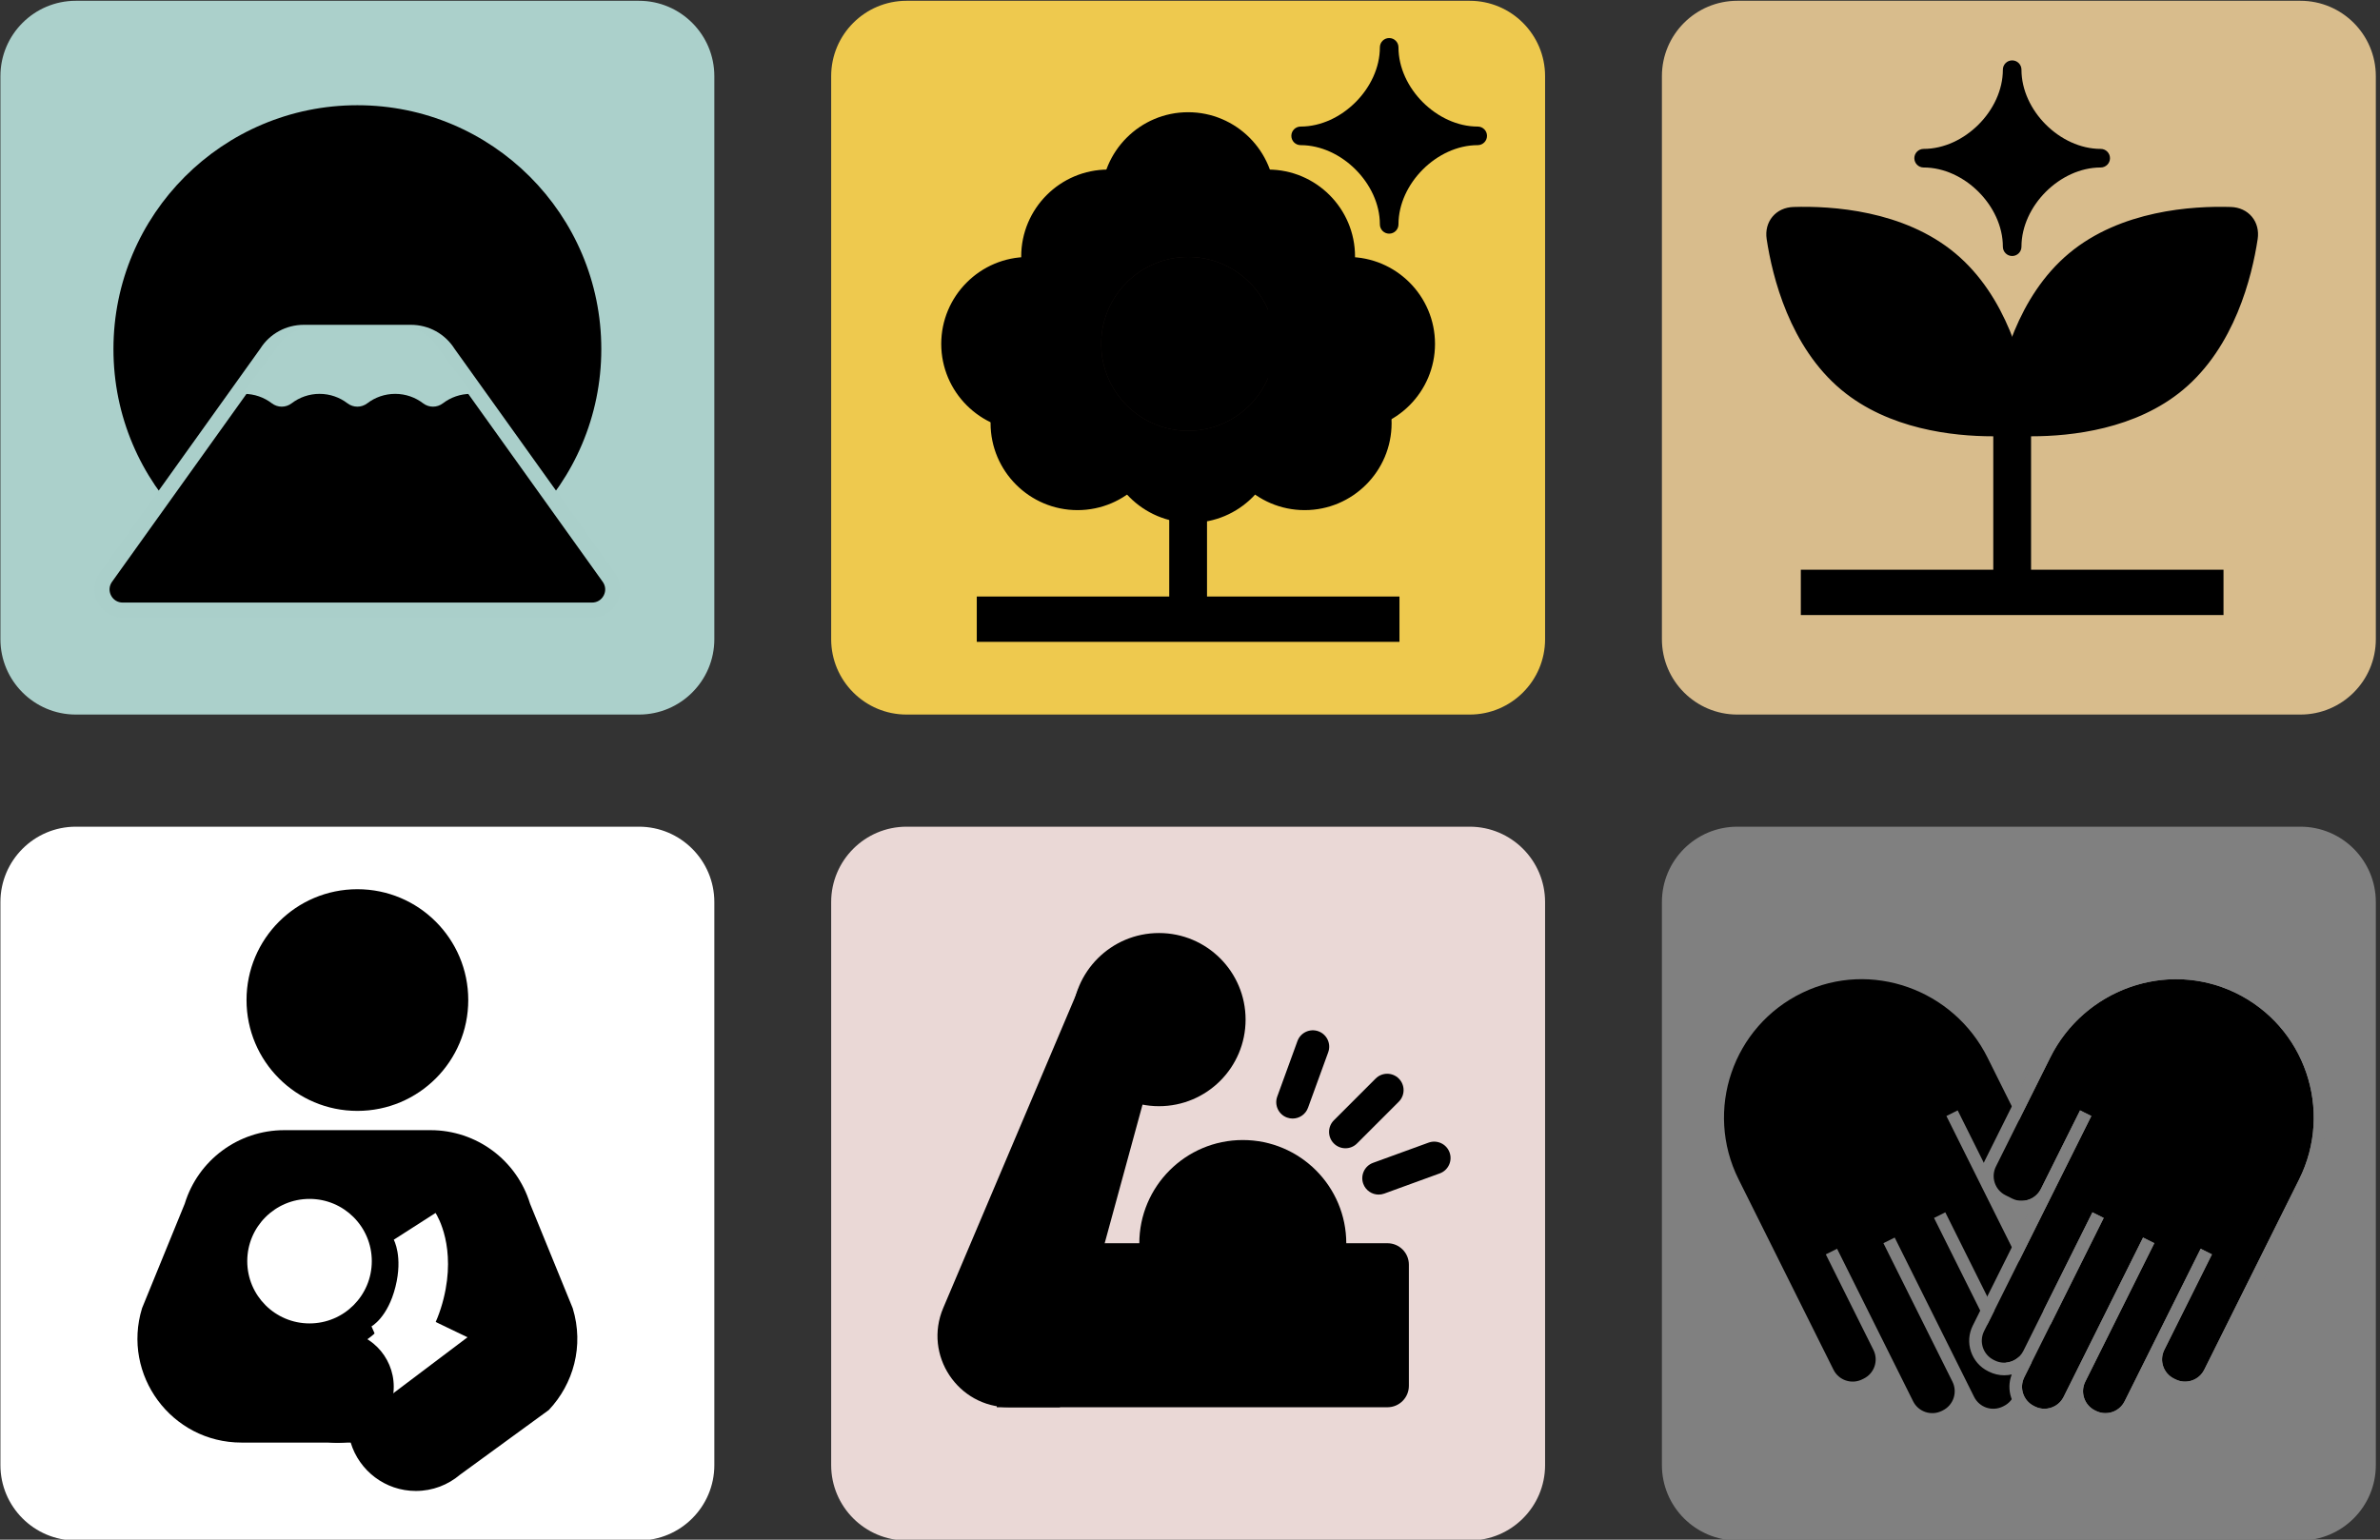 <?xml version="1.0" encoding="iso-8859-1"?>
<!-- Generator: Adobe Illustrator 25.2.1, SVG Export Plug-In . SVG Version: 6.00 Build 0)  -->
<svg version="1.1" id="&#x30EC;&#x30A4;&#x30E4;&#x30FC;_1"
	 xmlns="http://www.w3.org/2000/svg" xmlns:xlink="http://www.w3.org/1999/xlink" x="0px" y="0px" viewBox="0 0 510 330"
	 style="enable-background:new 0 0 510 330;" xml:space="preserve">
<rect x="0" y="0" width="510" height="330" fill="#333333" stroke="none"/>
<g>
	<g>
		<path style="fill:#ABD0CB;" d="M136.925,0.17H16.237C7.332,0.17,0.09,7.412,0.09,16.317v120.688
			c0,8.904,7.242,16.147,16.147,16.147h120.688c8.904,0,16.147-7.242,16.147-16.147V16.317C153.072,7.412,145.829,0.17,136.925,0.17
			z"/>
		<g>
			<circle cx="76.58" cy="74.823" r="52.27"/>
			<g>
				<path d="M126.87,130.768H26.292c-3.605,0-5.701-4.076-3.603-7.008l34.422-48.116c1.733-2.744,4.752-4.407,7.997-4.407h22.944
					c3.245,0,6.264,1.664,7.997,4.407l34.424,48.116C132.57,126.692,130.475,130.768,126.87,130.768z"/>
				<path style="fill:#AACFCA;" d="M126.87,132.387H26.292c-2.277,0-4.339-1.258-5.38-3.283c-1.041-2.025-0.865-4.434,0.46-6.286
					l34.422-48.116c1.99-3.155,5.491-5.084,9.314-5.084h22.944c3.823,0,7.324,1.929,9.366,5.161l34.372,48.039
					c1.325,1.852,1.501,4.261,0.46,6.286C131.208,131.129,129.147,132.387,126.87,132.387z M65.108,72.856
					c-2.706,0-5.183,1.365-6.628,3.653l-34.474,48.193c-0.625,0.874-0.705,1.966-0.214,2.921c0.491,0.955,1.426,1.525,2.5,1.525
					H126.87c1.074,0,2.009-0.57,2.5-1.525c0.491-0.956,0.411-2.047-0.214-2.921L94.732,76.586c-1.497-2.364-3.975-3.729-6.68-3.729
					L65.108,72.856L65.108,72.856z"/>
			</g>
			<path style="fill:#ABD0CB;" d="M52.271,84.419c2.246,0,4.314,0.751,5.971,2.015c1.27,0.968,2.994,0.968,4.264,0
				c1.657-1.264,3.726-2.015,5.971-2.015c2.245,0,4.314,0.751,5.971,2.015c1.27,0.968,2.994,0.968,4.264,0
				c1.657-1.264,3.726-2.015,5.971-2.015s4.314,0.751,5.971,2.015c1.27,0.968,2.994,0.968,4.264,0
				c1.657-1.264,3.726-2.015,5.971-2.015c0.135,0,0.267,0.015,0.401,0.02l-7.468-9.931c-1.495-2.622-4.282-4.241-7.301-4.241H66.639
				c-3.019,0-5.805,1.619-7.301,4.241L51.87,84.44C52.004,84.434,52.135,84.419,52.271,84.419z"/>
		</g>
	</g>
</g>
<path style="fill:#D8BC8C;" d="M492.959,0.17H372.271c-8.904,0-16.147,7.242-16.147,16.147v120.688
	c0,8.904,7.242,16.147,16.147,16.147h120.688c8.904,0,16.147-7.242,16.147-16.147V16.317C509.106,7.412,501.863,0.17,492.959,0.17z"
	/>
<g>
	<g>
		<path d="M467.236,82.903c-10.864,9.054-26.054,9.972-34.097,9.721c-3.263-0.102-5.409-2.676-4.92-5.904
			c1.204-7.956,4.844-22.733,15.708-31.787s26.054-9.972,34.097-9.721c3.263,0.102,5.409,2.676,4.92,5.904
			C481.741,59.073,478.1,73.849,467.236,82.903z"/>
		<path d="M435.344,93.51c-0.791,0-1.537-0.013-2.231-0.034c-1.825-0.057-3.421-0.797-4.495-2.085s-1.514-2.992-1.241-4.797
			c1.227-8.108,4.937-23.089,16.005-32.313c11.066-9.223,26.471-10.175,34.668-9.918c1.825,0.057,3.421,0.797,4.495,2.085
			s1.514,2.992,1.241,4.797c-1.227,8.108-4.937,23.089-16.005,32.313l0,0C457.652,91.999,443.889,93.51,435.344,93.51z
			 M475.811,46.029c-8.292,0-21.613,1.453-31.339,9.558c-10.635,8.864-14.221,23.39-15.411,31.26
			c-0.199,1.317,0.108,2.543,0.865,3.453c0.758,0.909,1.908,1.432,3.24,1.473c7.957,0.253,22.891-0.661,33.526-9.524l0,0
			c10.635-8.864,14.221-23.39,15.411-31.26c0.199-1.317-0.108-2.543-0.865-3.453c-0.758-0.909-1.908-1.432-3.24-1.473
			C477.318,46.042,476.586,46.029,475.811,46.029z"/>
	</g>
	<g>
		<path d="M395.121,82.903c10.864,9.054,26.054,9.972,34.097,9.721c3.263-0.102,5.409-2.676,4.92-5.904
			c-1.204-7.956-4.844-22.733-15.708-31.787s-26.054-9.972-34.097-9.721c-3.263,0.102-5.409,2.676-4.92,5.904
			C380.617,59.073,384.258,73.849,395.121,82.903z"/>
		<path d="M427.014,93.51c-8.545,0-22.308-1.51-32.438-9.953l0,0c-11.068-9.224-14.778-24.205-16.005-32.313
			c-0.273-1.806,0.167-3.509,1.241-4.797c1.073-1.288,2.669-2.028,4.495-2.085c8.195-0.256,23.602,0.695,34.669,9.918
			c11.068,9.224,14.778,24.205,16.005,32.313c0.273,1.806-0.167,3.509-1.241,4.797c-1.073,1.288-2.669,2.028-4.495,2.085
			C428.551,93.497,427.804,93.51,427.014,93.51z M395.666,82.249c10.635,8.863,25.571,9.78,33.526,9.524
			c1.332-0.041,2.482-0.564,3.24-1.474c0.757-0.909,1.065-2.135,0.865-3.452c-1.19-7.87-4.776-22.396-15.411-31.26
			c-10.635-8.863-25.569-9.773-33.526-9.524c-1.332,0.041-2.482,0.564-3.24,1.474c-0.757,0.909-1.065,2.135-0.865,3.452
			C381.445,58.859,385.031,73.385,395.666,82.249L395.666,82.249z"/>
	</g>
</g>
<g>
	<line style="fill:none;" x1="431.179" y1="78.377" x2="431.179" y2="126.877"/>
	<path d="M431.179,130.925c-2.235,0-4.048-1.812-4.048-4.048v-48.5c0-2.235,1.812-4.048,4.048-4.048s4.048,1.812,4.048,4.048v48.5
		C435.226,129.112,433.414,130.925,431.179,130.925z"/>
</g>
<rect x="385.891" y="122.111" width="90.575" height="9.715"/>
<g>
	<path d="M431.179,54.87c-1.1,0-1.992-0.892-1.992-1.992c0-8.728-8.252-16.979-16.979-16.979c-1.1,0-1.992-0.892-1.992-1.992
		s0.892-1.992,1.992-1.992c8.728,0,16.979-8.251,16.979-16.979c0-1.1,0.892-1.992,1.992-1.992s1.992,0.892,1.992,1.992
		c0,8.728,8.252,16.979,16.979,16.979c1.1,0,1.992,0.892,1.992,1.992s-0.892,1.992-1.992,1.992c-8.728,0-16.979,8.251-16.979,16.979
		C433.171,53.978,432.279,54.87,431.179,54.87z"/>
</g>
<path style="fill:#EEC94E;" d="M314.942,0.17H194.254c-8.904,0-16.147,7.242-16.147,16.147v120.688
	c0,8.904,7.242,16.147,16.147,16.147h120.688c8.904,0,16.147-7.242,16.147-16.147V16.317C331.089,7.412,323.846,0.17,314.942,0.17z"
	/>
<g>
	<line style="fill:none;" x1="254.598" y1="84.918" x2="254.598" y2="133.418"/>
	<path d="M254.598,137.466c-2.235,0-4.048-1.812-4.048-4.048v-48.5c0-2.235,1.812-4.048,4.048-4.048
		c2.235,0,4.048,1.812,4.048,4.048v48.5C258.645,135.653,256.833,137.466,254.598,137.466z"/>
</g>
<rect x="209.31" y="127.853" width="90.575" height="9.715"/>
<g>
	<path d="M297.681,50.081c-1.1,0-1.992-0.892-1.992-1.992c0-8.728-8.252-16.979-16.979-16.979c-1.1,0-1.992-0.892-1.992-1.992
		s0.892-1.992,1.992-1.992c8.728,0,16.979-8.251,16.979-16.979c0-1.1,0.892-1.992,1.992-1.992s1.992,0.892,1.992,1.992
		c0,8.728,8.252,16.979,16.979,16.979c1.1,0,1.992,0.892,1.992,1.992s-0.892,1.992-1.992,1.992c-8.728,0-16.979,8.252-16.979,16.979
		C299.673,49.19,298.781,50.081,297.681,50.081z"/>
</g>
<g>
	<circle style="fill:#231815;" cx="250.042" cy="81.618" r="21.063"/>
	<path style="fill:#231815;" d="M250.042,103.533c-12.083,0-21.914-9.831-21.914-21.914s9.831-21.914,21.914-21.914
		c12.084,0,21.915,9.831,21.915,21.914S262.126,103.533,250.042,103.533z M250.042,61.407c-11.145,0-20.212,9.067-20.212,20.212
		s9.067,20.212,20.212,20.212s20.212-9.067,20.212-20.212S261.187,61.407,250.042,61.407z"/>
</g>
<g>
	<g>
		<ellipse transform="matrix(0.167 -0.986 0.986 0.167 170.098 286.613)" cx="254.598" cy="42.683" rx="17.905" ry="17.905"/>
		<path d="M254.598,61.311c-10.272,0-18.629-8.357-18.629-18.629s8.357-18.629,18.629-18.629c10.272,0,18.629,8.357,18.629,18.629
			S264.87,61.311,254.598,61.311z M254.598,25.501c-9.474,0-17.182,7.708-17.182,17.182s7.708,17.182,17.182,17.182
			s17.182-7.708,17.182-17.182S264.072,25.501,254.598,25.501z"/>
	</g>
	<g>
		<g>
			<circle cx="237.46" cy="54.973" r="17.905"/>
			<path d="M237.46,73.601c-10.272,0-18.629-8.357-18.629-18.629s8.357-18.629,18.629-18.629s18.629,8.357,18.629,18.629
				S247.733,73.601,237.46,73.601z M237.46,37.791c-9.474,0-17.182,7.708-17.182,17.182s7.708,17.182,17.182,17.182
				s17.182-7.708,17.182-17.182S246.934,37.791,237.46,37.791z"/>
		</g>
		<g>
			<circle cx="271.735" cy="54.973" r="17.905"/>
			<path d="M271.735,73.601c-10.272,0-18.629-8.357-18.629-18.629s8.357-18.629,18.629-18.629s18.629,8.357,18.629,18.629
				S282.007,73.601,271.735,73.601z M271.735,37.791c-9.474,0-17.182,7.708-17.182,17.182s7.708,17.182,17.182,17.182
				s17.182-7.708,17.182-17.182S281.209,37.791,271.735,37.791z"/>
		</g>
	</g>
	<g>
		<circle cx="230.895" cy="90.708" r="17.905"/>
		<path d="M230.895,109.337c-10.272,0-18.629-8.357-18.629-18.629s8.357-18.629,18.629-18.629s18.629,8.357,18.629,18.629
			S241.167,109.337,230.895,109.337z M230.895,73.526c-9.474,0-17.182,7.708-17.182,17.182s7.708,17.182,17.182,17.182
			s17.182-7.708,17.182-17.182S240.369,73.526,230.895,73.526z"/>
	</g>
	<g>
		<circle cx="255.233" cy="93.421" r="17.905"/>
		<path d="M255.233,112.05c-10.272,0-18.629-8.357-18.629-18.629s8.357-18.629,18.629-18.629s18.629,8.357,18.629,18.629
			S265.505,112.05,255.233,112.05z M255.233,76.239c-9.474,0-17.182,7.708-17.182,17.182s7.708,17.182,17.182,17.182
			s17.182-7.708,17.182-17.182S264.707,76.239,255.233,76.239z"/>
	</g>
	<g>
		<circle cx="279.571" cy="90.708" r="17.905"/>
		<path d="M279.571,109.337c-10.272,0-18.629-8.357-18.629-18.629s8.357-18.629,18.629-18.629S298.2,80.436,298.2,90.708
			S289.843,109.337,279.571,109.337z M279.571,73.526c-9.474,0-17.182,7.708-17.182,17.182s7.708,17.182,17.182,17.182
			s17.182-7.708,17.182-17.182S289.045,73.526,279.571,73.526z"/>
	</g>
	<g>
		<g>
			<circle cx="220.323" cy="73.71" r="17.905"/>
			<path d="M220.323,92.339c-10.272,0-18.629-8.357-18.629-18.629s8.357-18.629,18.629-18.629s18.629,8.357,18.629,18.629
				S230.595,92.339,220.323,92.339z M220.323,56.528c-9.474,0-17.182,7.708-17.182,17.182s7.708,17.182,17.182,17.182
				s17.182-7.708,17.182-17.182S229.797,56.528,220.323,56.528z"/>
		</g>
		<g>
			
				<ellipse transform="matrix(0.16 -0.987 0.987 0.16 141.058 313.214)" style="fill:#231815;" cx="254.598" cy="73.71" rx="17.905" ry="17.905"/>
			<path style="fill:#231815;" d="M254.598,92.339c-10.272,0-18.629-8.357-18.629-18.629s8.357-18.629,18.629-18.629
				c10.272,0,18.629,8.357,18.629,18.629C273.227,83.982,264.87,92.339,254.598,92.339z M254.598,56.528
				c-9.474,0-17.182,7.708-17.182,17.182s7.708,17.182,17.182,17.182s17.182-7.708,17.182-17.182S264.072,56.528,254.598,56.528z"/>
		</g>
	</g>
	<g>
		<g>
			<ellipse transform="matrix(0.16 -0.987 0.987 0.16 141.058 313.214)" cx="254.598" cy="73.71" rx="17.905" ry="17.905"/>
			<path d="M254.598,92.339c-10.272,0-18.629-8.357-18.629-18.629s8.357-18.629,18.629-18.629c10.272,0,18.629,8.357,18.629,18.629
				C273.227,83.982,264.87,92.339,254.598,92.339z M254.598,56.528c-9.474,0-17.182,7.708-17.182,17.182s7.708,17.182,17.182,17.182
				s17.182-7.708,17.182-17.182S264.072,56.528,254.598,56.528z"/>
		</g>
		<g>
			<circle cx="288.873" cy="73.71" r="17.905"/>
			<path d="M288.873,92.339c-10.272,0-18.629-8.357-18.629-18.629s8.357-18.629,18.629-18.629s18.629,8.357,18.629,18.629
				C307.502,83.982,299.145,92.339,288.873,92.339z M288.873,56.528c-9.474,0-17.182,7.708-17.182,17.182
				s7.708,17.182,17.182,17.182s17.182-7.708,17.182-17.182S298.347,56.528,288.873,56.528z"/>
		</g>
	</g>
</g>
<g>
	<g>
		<path style="fill:#FFFFFF;" d="M136.925,177.188H16.237c-8.904,0-16.147,7.242-16.147,16.147v120.688
			c0,8.904,7.242,16.147,16.147,16.147h120.688c8.904,0,16.147-7.242,16.147-16.147V193.335
			C153.072,184.43,145.829,177.188,136.925,177.188z"/>
		<path d="M117.609,302.204c5.236-5.548,7.598-13.703,5.116-21.814l-9.144-22.395c-2.866-9.367-11.512-15.764-21.308-15.764H60.895
			c-9.795,0-18.442,6.397-21.308,15.764l-9.15,22.395c-4.381,14.322,6.331,28.801,21.308,28.801h23.401
			c1.811,5.999,7.376,10.369,13.966,10.369c3.599,0,6.894-1.303,9.439-3.463L117.609,302.204z"/>
		<g>
			<circle cx="76.584" cy="214.343" r="23.757"/>
		</g>
		<polygon style="fill:#FFFFFF;" points="100.697,298.883 74.109,298.883 74.22,274.158 106.516,289.662 		"/>
		<circle cx="70.276" cy="274.794" r="14.876"/>
		<circle style="fill:#FFFFFF;" cx="66.327" cy="270.308" r="13.344"/>
		<polygon points="111.645,277.97 80.646,301.354 104.691,303.297 		"/>
		<path style="fill:#FFFFFF;" d="M83.88,294.031l-4.263-9.727c0,0-0.054,0.02-0.15,0.07c0.147-0.077,3.62-1.952,5.28-8.593
			c1.621-6.483-0.341-10.039-0.425-10.188l0.07,0.113l8.939-5.733c0.465,0.725,4.464,7.401,1.719,18.383
			C92.108,290.122,84.713,293.665,83.88,294.031z"/>
		<circle cx="72.357" cy="297.226" r="12.018"/>
	</g>
</g>
<g>
	<g>
		<path style="fill:#808080;" d="M492.959,177.188H372.271c-8.904,0-16.147,7.242-16.147,16.147v120.688
			c0,8.904,7.242,16.147,16.147,16.147h120.688c8.904,0,16.147-7.242,16.147-16.147V193.335
			C509.106,184.43,501.863,177.188,492.959,177.188z"/>
		<g>
			<path d="M401.449,289.326l-10.204-20.475l2.415-1.204l16.293,32.693c1.131,2.269,3.886,3.191,6.155,2.06l0.216-0.108
				c2.269-1.131,3.191-3.886,2.06-6.155l-14.794-29.685l2.415-1.204l17.021,34.153c1.131,2.269,3.886,3.191,6.155,2.06l0.216-0.108
				c2.269-1.131,3.191-3.886,2.06-6.155l-17.021-34.153l2.415-1.204l14.794,29.685c1.131,2.269,3.886,3.191,6.155,2.06l0.216-0.108
				c2.269-1.131,3.191-3.886,2.06-6.155l-22.988-46.126l2.415-1.204l8.393,16.841c1.131,2.269,3.886,3.191,6.155,2.06l1.424-0.71
				c2.269-1.131,3.191-3.886,2.06-6.155l-8.393-16.841l-3.247-6.516c-7.279-14.605-24.963-20.988-39.661-13.9
				c-14.934,7.202-21.057,25.197-13.684,39.991l3.445,6.911l5.334,10.702l11.565,23.206c1.131,2.269,3.886,3.191,6.155,2.06
				l0.339-0.169C401.657,294.35,402.58,291.595,401.449,289.326z"/>
			<g>
				<path d="M463.781,289.326l10.204-20.475l-2.415-1.204l-16.293,32.693c-1.131,2.269-3.886,3.191-6.155,2.06l-0.216-0.108
					c-2.269-1.131-3.191-3.886-2.06-6.155l14.794-29.685l-2.415-1.204l-17.021,34.153c-1.131,2.269-3.886,3.191-6.155,2.06
					l-0.216-0.108c-2.269-1.131-3.191-3.886-2.06-6.155l17.021-34.153l-2.415-1.204l-14.794,29.685
					c-1.131,2.269-3.886,3.191-6.155,2.06l-0.216-0.108c-2.269-1.131-3.191-3.886-2.06-6.155l22.988-46.126l-2.415-1.204
					l-8.393,16.841c-1.131,2.269-3.886,3.191-6.155,2.06l-1.424-0.71c-2.269-1.131-3.191-3.886-2.06-6.155l8.393-16.841l3.247-6.516
					c7.279-14.605,24.963-20.988,39.661-13.9c14.934,7.202,21.057,25.197,13.684,39.991l-3.445,6.911l-5.334,10.702l-11.566,23.206
					c-1.131,2.269-3.886,3.191-6.155,2.06l-0.339-0.169C463.573,294.35,462.65,291.595,463.781,289.326z"/>
				<path style="fill:#808080;" d="M466.325,209.877c4.263,0,8.581,0.929,12.67,2.901c14.934,7.202,21.057,25.197,13.684,39.991
					l-3.444,6.911l-5.333,10.702l-11.566,23.206c-0.803,1.611-2.425,2.543-4.111,2.543c-0.688,0-1.386-0.155-2.043-0.483
					l-0.339-0.169c-2.269-1.131-3.191-3.886-2.061-6.155l10.204-20.475l-2.415-1.204l-16.293,32.693
					c-0.803,1.611-2.426,2.543-4.111,2.543c-0.688,0-1.386-0.155-2.043-0.483l-0.216-0.108c-2.269-1.131-3.191-3.886-2.061-6.155
					l14.794-29.685l-2.415-1.204l-17.021,34.153c-0.803,1.611-2.426,2.543-4.111,2.543c-0.688,0-1.386-0.155-2.043-0.483
					l-0.216-0.108c-2.269-1.131-3.191-3.886-2.061-6.155l17.021-34.153l-2.415-1.204l-14.794,29.685
					c-0.803,1.611-2.426,2.543-4.111,2.543c-0.688,0-1.386-0.155-2.043-0.483l-0.216-0.108c-2.269-1.131-3.191-3.886-2.061-6.155
					l22.988-46.126l-2.415-1.204l-8.394,16.841c-0.803,1.611-2.426,2.543-4.111,2.543c-0.688,0-1.386-0.155-2.043-0.483l-1.424-0.71
					c-2.269-1.131-3.191-3.886-2.06-6.155l8.393-16.841l3.247-6.516C444.588,216.136,455.265,209.877,466.325,209.877
					 M466.325,207.179c-12.324,0-23.867,7.181-29.406,18.295l-3.247,6.516l-8.393,16.841c-0.869,1.742-1.006,3.718-0.389,5.564
					c0.618,1.846,1.918,3.341,3.66,4.209l1.424,0.71c1.006,0.501,2.128,0.766,3.247,0.766c0.541,0,1.072-0.058,1.584-0.171
					l-12.068,24.214c-0.869,1.742-1.006,3.718-0.388,5.564s1.918,3.341,3.66,4.209l0.215,0.107c1.007,0.502,2.129,0.767,3.248,0.767
					c0.554,0,1.096-0.061,1.62-0.179c-0.625,1.589-0.672,3.331-0.124,4.969c0.618,1.846,1.918,3.341,3.66,4.209l0.215,0.107
					c1.007,0.502,2.129,0.767,3.248,0.767c2.568,0,4.895-1.316,6.215-3.475c0.666,1.485,1.828,2.758,3.395,3.539l0.218,0.109
					c1.004,0.5,2.126,0.765,3.245,0.765c2.784,0,5.285-1.547,6.526-4.038l3.565-7.155c0.668,1.471,1.825,2.731,3.38,3.506
					l0.34,0.169c1.005,0.501,2.128,0.766,3.247,0.766c2.784,0,5.285-1.547,6.526-4.038l11.566-23.206l5.333-10.702l3.444-6.911
					c3.895-7.814,4.483-16.668,1.658-24.93c-2.825-8.261-8.715-14.9-16.584-18.695C475.807,208.245,471.149,207.179,466.325,207.179
					L466.325,207.179z"/>
			</g>
		</g>
	</g>
</g>
<path style="fill:#EAD8D6;" d="M314.942,177.188H194.254c-8.904,0-16.147,7.242-16.147,16.147v120.688
	c0,8.904,7.242,16.147,16.147,16.147h120.688c8.904,0,16.147-7.242,16.147-16.147V193.335
	C331.089,184.43,323.846,177.188,314.942,177.188z"/>
<g>
	<g>
		<g>
			<circle cx="248.355" cy="218.536" r="18.557"/>
		</g>
		<g>
			<circle cx="266.314" cy="266.523" r="22.177"/>
		</g>
		<path d="M297.313,301.619h-83.718v-35.153h83.718c2.535,0,4.589,2.055,4.589,4.589v25.974
			C301.902,299.565,299.847,301.619,297.313,301.619z"/>
		<path d="M202.117,280.35l29.047-68.52h20.469l-24.513,89.789h-10.917C205.245,301.619,197.84,290.438,202.117,280.35z"/>
		<g>
			<path d="M288.307,246.11c-0.898,0-1.795-0.343-2.48-1.027c-1.37-1.37-1.37-3.591,0-4.961l8.952-8.952
				c1.37-1.37,3.591-1.37,4.961,0s1.37,3.591,0,4.961l-8.952,8.952C290.102,245.767,289.204,246.11,288.307,246.11z"/>
			<path d="M295.426,256.038c-1.433,0-2.778-0.885-3.297-2.309c-0.663-1.821,0.276-3.834,2.097-4.497l11.897-4.33
				c1.82-0.659,3.833,0.277,4.496,2.097c0.663,1.821-0.276,3.834-2.097,4.497l-11.897,4.33
				C296.23,255.969,295.825,256.038,295.426,256.038z"/>
			<path d="M276.991,239.741c-0.398,0-0.803-0.068-1.199-0.212c-1.821-0.663-2.759-2.676-2.097-4.497l4.33-11.897
				c0.663-1.821,2.676-2.758,4.496-2.097c1.821,0.663,2.759,2.676,2.097,4.496l-4.33,11.898
				C279.77,238.856,278.424,239.741,276.991,239.741z"/>
		</g>
	</g>
</g>
</svg>

